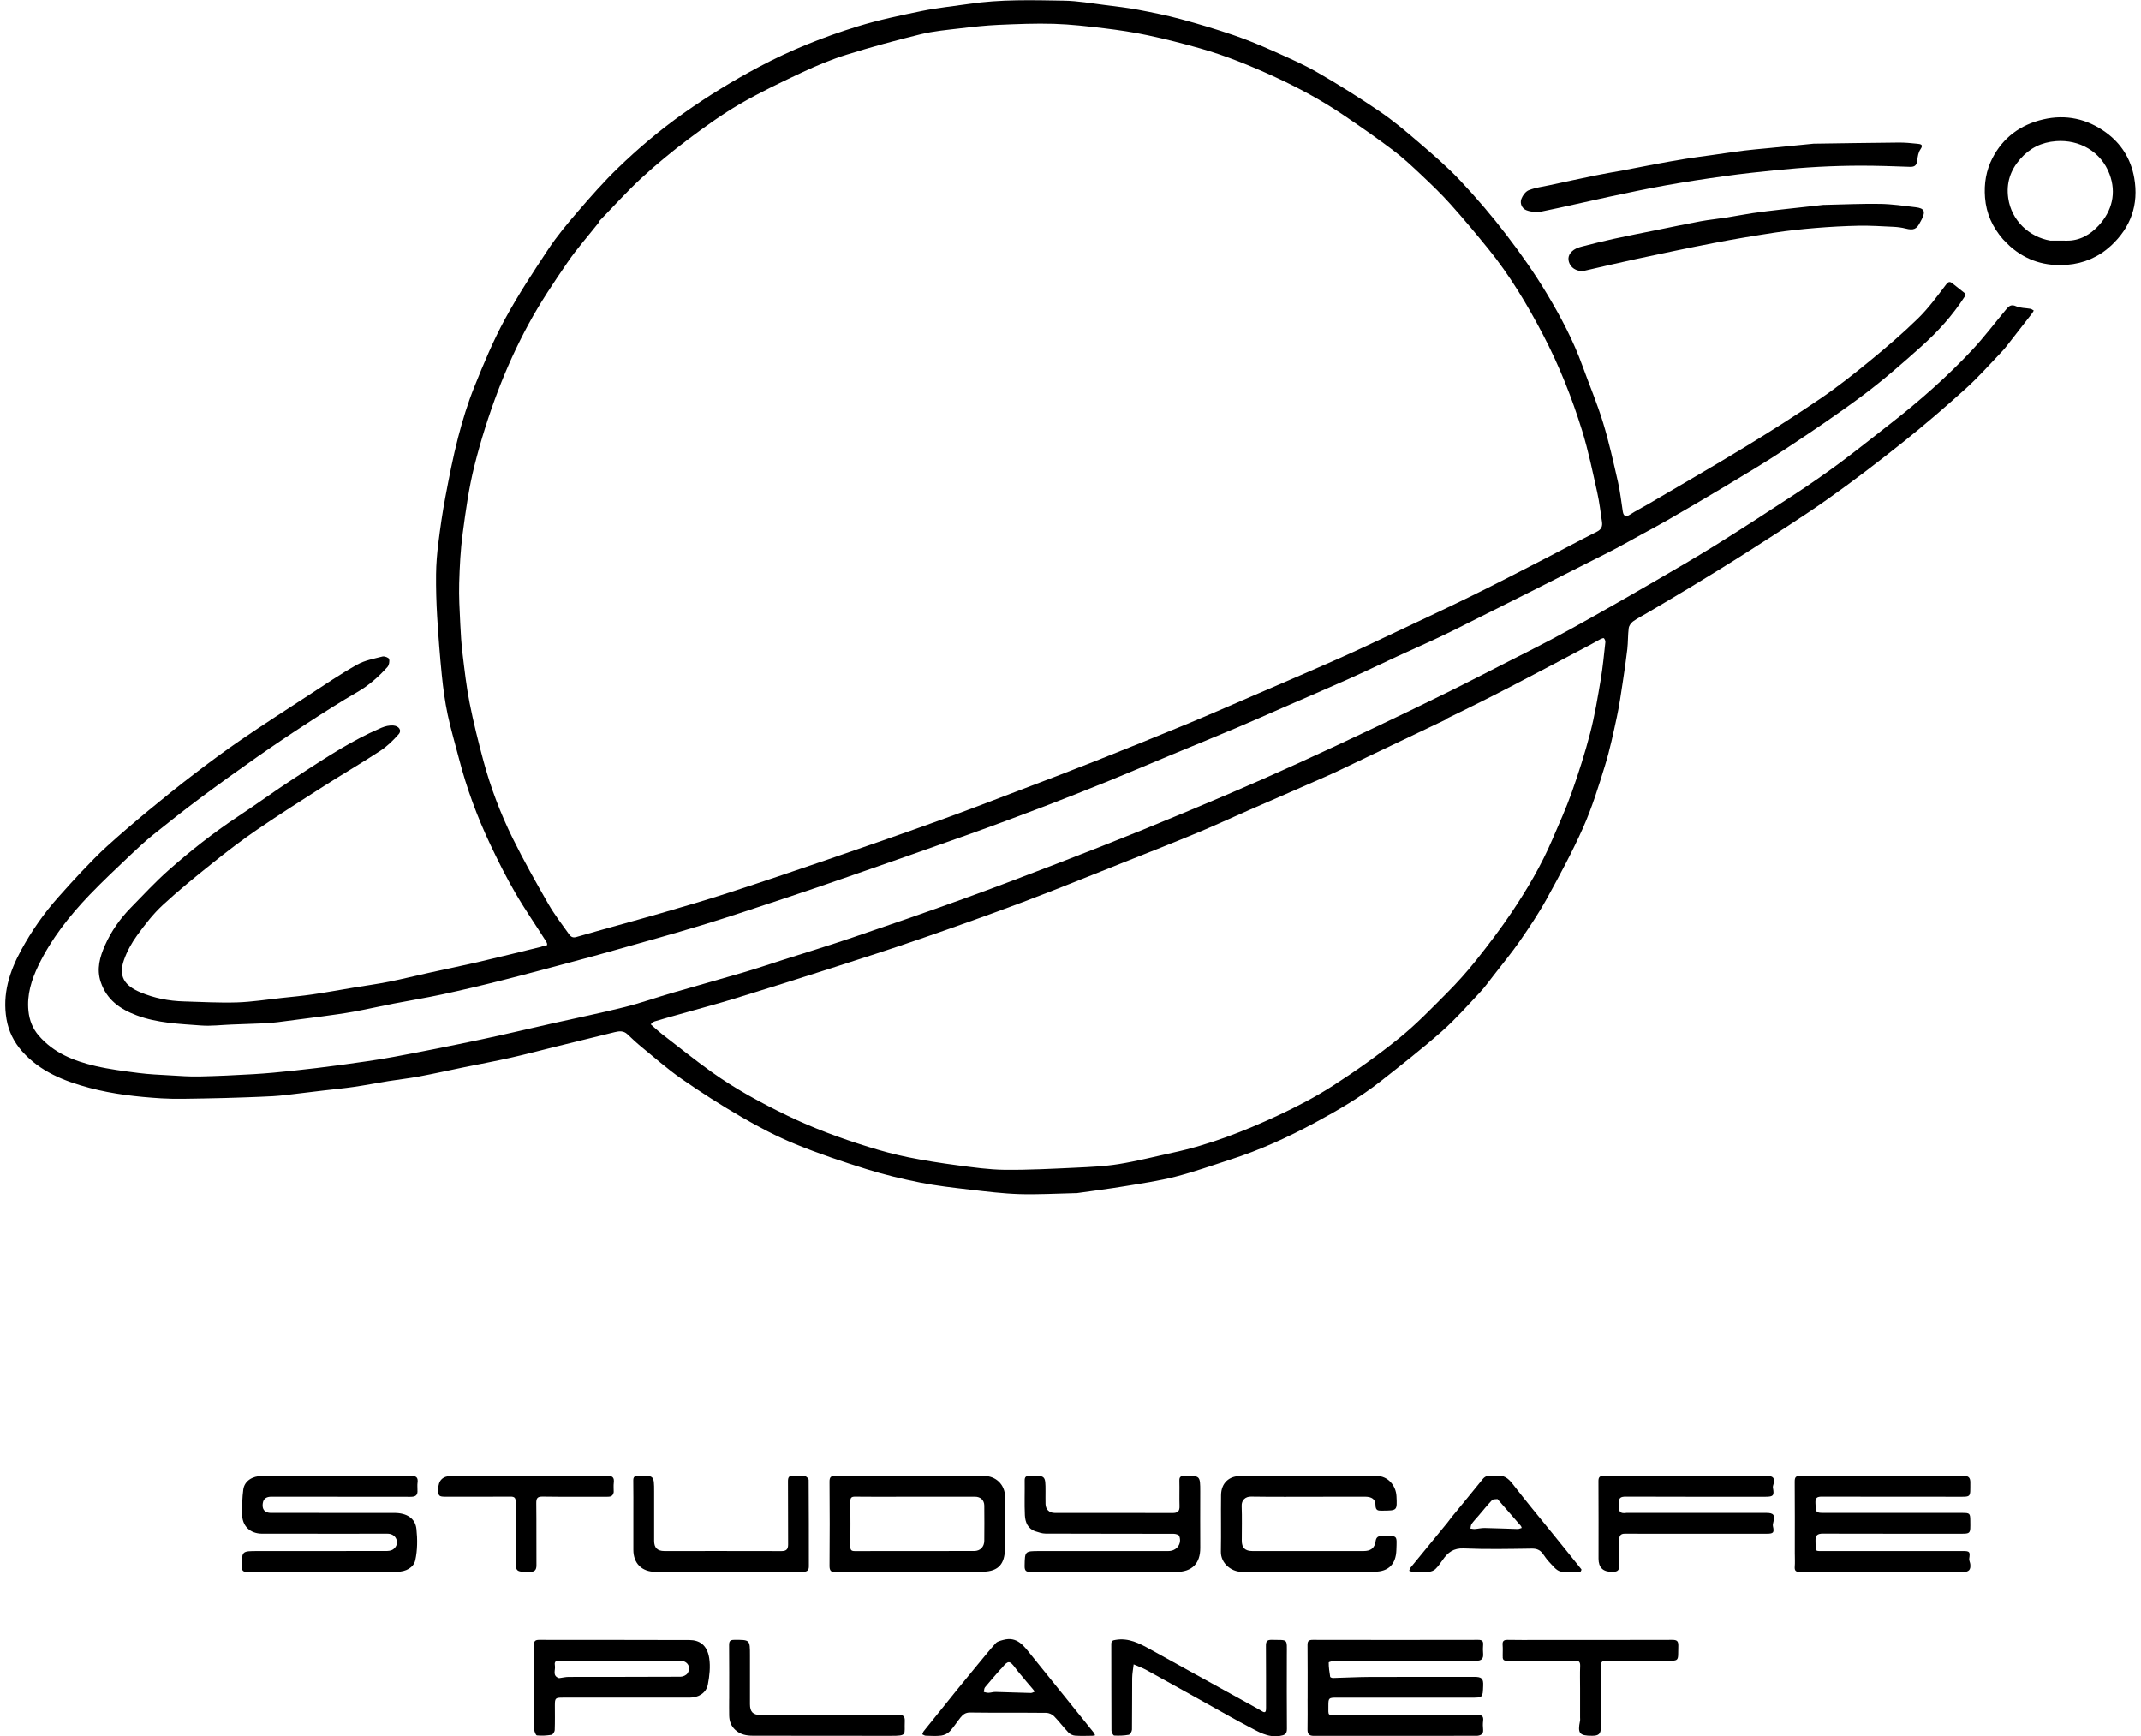 <svg width="74" height="60" viewBox="0 0 74 60" fill="none" xmlns="http://www.w3.org/2000/svg">
<g clip-path="url(#clip0_6253_11090)">
<path d="M12.803 25.325C13.066 25.216 13.299 25.054 13.592 25.074C13.782 25.088 13.897 25.24 13.78 25.374C13.592 25.587 13.382 25.793 13.146 25.948C12.512 26.365 11.855 26.747 11.214 27.156C10.435 27.653 9.654 28.15 8.891 28.671C8.362 29.032 7.853 29.423 7.353 29.823C6.764 30.294 6.177 30.769 5.625 31.281C5.292 31.589 5.007 31.959 4.739 32.328C4.552 32.585 4.392 32.876 4.286 33.174C4.084 33.741 4.301 34.064 4.85 34.295C5.332 34.498 5.834 34.597 6.354 34.611C6.967 34.628 7.581 34.664 8.193 34.645C8.704 34.629 9.213 34.547 9.723 34.492C10.079 34.454 10.436 34.422 10.79 34.37C11.271 34.3 11.748 34.213 12.228 34.133C12.632 34.066 13.039 34.011 13.441 33.931C13.912 33.837 14.378 33.72 14.847 33.617C15.402 33.494 15.959 33.382 16.512 33.254C17.239 33.085 17.963 32.904 18.688 32.727C18.724 32.719 18.76 32.696 18.795 32.699C18.952 32.709 18.917 32.605 18.876 32.539C18.523 31.979 18.143 31.435 17.812 30.863C17.497 30.32 17.215 29.756 16.946 29.188C16.496 28.234 16.129 27.247 15.865 26.224C15.734 25.714 15.58 25.208 15.472 24.692C15.378 24.247 15.317 23.793 15.271 23.339C15.203 22.664 15.151 21.987 15.11 21.311C15.081 20.825 15.067 20.337 15.072 19.851C15.076 19.489 15.106 19.126 15.151 18.767C15.217 18.24 15.292 17.713 15.391 17.191C15.522 16.497 15.656 15.802 15.833 15.12C15.987 14.524 16.169 13.93 16.399 13.36C16.715 12.573 17.043 11.786 17.446 11.042C17.899 10.206 18.424 9.406 18.951 8.613C19.257 8.152 19.615 7.723 19.978 7.303C20.422 6.788 20.873 6.275 21.362 5.803C22.069 5.119 22.82 4.486 23.627 3.914C24.463 3.322 25.331 2.79 26.236 2.31C27.327 1.73 28.469 1.274 29.646 0.911C30.37 0.688 31.116 0.533 31.859 0.38C32.398 0.27 32.949 0.215 33.495 0.135C34.584 -0.027 35.682 0.005 36.777 0.023C37.254 0.031 37.731 0.117 38.207 0.176C38.585 0.223 38.963 0.267 39.337 0.337C39.828 0.43 40.319 0.528 40.8 0.658C41.42 0.825 42.036 1.01 42.643 1.217C43.114 1.377 43.574 1.571 44.028 1.774C44.539 2.002 45.056 2.226 45.539 2.505C46.268 2.925 46.982 3.372 47.677 3.845C48.151 4.167 48.595 4.539 49.03 4.914C49.526 5.34 50.025 5.768 50.472 6.243C51.033 6.84 51.568 7.465 52.065 8.116C52.569 8.773 53.049 9.455 53.474 10.165C53.948 10.956 54.382 11.775 54.697 12.649C54.933 13.302 55.205 13.944 55.408 14.608C55.615 15.284 55.767 15.978 55.925 16.668C56.001 17 56.035 17.341 56.089 17.678C56.117 17.85 56.202 17.874 56.344 17.782C56.551 17.647 56.775 17.537 56.988 17.411C58.089 16.763 59.197 16.126 60.289 15.461C61.179 14.919 62.06 14.362 62.921 13.775C63.519 13.368 64.089 12.916 64.649 12.456C65.216 11.991 65.775 11.512 66.298 11C66.654 10.651 66.953 10.241 67.256 9.843C67.349 9.72 67.398 9.723 67.498 9.806C67.615 9.904 67.741 9.992 67.858 10.091C67.905 10.131 67.967 10.155 67.9 10.26C67.485 10.904 66.975 11.466 66.409 11.972C65.761 12.552 65.105 13.127 64.409 13.648C63.529 14.306 62.615 14.92 61.698 15.527C61.019 15.977 60.316 16.392 59.618 16.813C58.948 17.216 58.272 17.608 57.596 17.999C57.302 18.169 57 18.327 56.702 18.49C56.328 18.694 55.958 18.907 55.577 19.099C53.785 20.006 51.993 20.912 50.195 21.806C49.573 22.115 48.933 22.389 48.303 22.681C47.745 22.939 47.191 23.207 46.63 23.458C45.855 23.804 45.076 24.137 44.298 24.476C43.78 24.702 43.265 24.934 42.743 25.153C41.973 25.478 41.199 25.792 40.427 26.113C39.741 26.398 39.057 26.691 38.369 26.971C37.617 27.276 36.864 27.577 36.106 27.866C35.227 28.201 34.346 28.53 33.46 28.846C32.081 29.338 30.697 29.82 29.314 30.301C28.599 30.55 27.882 30.795 27.163 31.033C26.198 31.353 25.234 31.678 24.262 31.974C23.244 32.284 22.218 32.565 21.195 32.855C20.76 32.979 20.324 33.098 19.887 33.214C19.03 33.443 18.175 33.674 17.315 33.891C16.639 34.062 15.96 34.222 15.279 34.369C14.714 34.49 14.143 34.582 13.576 34.692C13.122 34.781 12.67 34.884 12.214 34.967C11.853 35.032 11.488 35.08 11.124 35.13C10.614 35.199 10.102 35.265 9.591 35.329C9.431 35.349 9.27 35.362 9.109 35.369C8.742 35.385 8.375 35.396 8.008 35.41C7.655 35.423 7.298 35.469 6.948 35.443C6.198 35.386 5.44 35.362 4.722 35.092C4.149 34.877 3.687 34.553 3.482 33.942C3.331 33.491 3.451 33.07 3.632 32.664C3.846 32.181 4.149 31.753 4.518 31.375C4.946 30.939 5.361 30.488 5.817 30.084C6.575 29.413 7.369 28.785 8.216 28.225C8.861 27.8 9.484 27.343 10.132 26.922C10.998 26.36 11.854 25.777 12.802 25.324M20.714 7.638C20.704 7.661 20.699 7.687 20.684 7.706C20.328 8.157 19.943 8.589 19.619 9.062C19.143 9.756 18.671 10.458 18.271 11.197C17.867 11.941 17.513 12.718 17.212 13.51C16.89 14.356 16.617 15.225 16.396 16.103C16.205 16.865 16.097 17.649 15.993 18.43C15.916 19 15.888 19.579 15.871 20.155C15.858 20.62 15.886 21.088 15.908 21.554C15.924 21.903 15.946 22.252 15.988 22.598C16.057 23.165 16.12 23.734 16.231 24.294C16.364 24.965 16.53 25.63 16.707 26.29C16.957 27.219 17.299 28.119 17.724 28.98C18.101 29.744 18.52 30.488 18.944 31.228C19.152 31.592 19.409 31.928 19.654 32.27C19.709 32.348 19.771 32.427 19.915 32.386C20.89 32.104 21.871 31.842 22.846 31.561C23.629 31.335 24.412 31.106 25.187 30.854C26.335 30.482 27.479 30.095 28.62 29.703C29.877 29.271 31.133 28.835 32.384 28.385C33.338 28.042 34.285 27.677 35.232 27.316C36.1 26.986 36.967 26.656 37.83 26.314C38.881 25.898 39.929 25.475 40.974 25.044C41.724 24.735 42.467 24.408 43.212 24.087C44.233 23.646 45.256 23.21 46.273 22.759C46.936 22.466 47.591 22.153 48.247 21.843C49.138 21.423 50.029 21.006 50.913 20.572C51.758 20.156 52.595 19.721 53.434 19.29C54.021 18.989 54.601 18.673 55.191 18.378C55.352 18.298 55.393 18.188 55.37 18.034C55.32 17.697 55.282 17.356 55.207 17.024C55.047 16.308 54.901 15.586 54.684 14.886C54.331 13.745 53.89 12.636 53.336 11.575C52.788 10.527 52.183 9.513 51.434 8.593C51.011 8.073 50.582 7.557 50.134 7.058C49.816 6.703 49.47 6.371 49.123 6.044C48.806 5.746 48.487 5.446 48.141 5.186C47.567 4.754 46.978 4.343 46.383 3.942C45.652 3.452 44.88 3.035 44.079 2.666C43.234 2.277 42.374 1.926 41.479 1.672C40.882 1.503 40.279 1.349 39.672 1.22C39.178 1.114 38.677 1.04 38.176 0.979C37.595 0.909 37.011 0.841 36.427 0.823C35.788 0.804 35.147 0.831 34.508 0.859C34.072 0.879 33.636 0.926 33.202 0.978C32.742 1.033 32.277 1.073 31.829 1.182C30.969 1.392 30.114 1.625 29.269 1.888C28.748 2.05 28.239 2.261 27.745 2.492C27.009 2.837 26.272 3.189 25.57 3.596C24.953 3.955 24.369 4.376 23.797 4.805C23.238 5.226 22.694 5.672 22.179 6.146C21.674 6.611 21.214 7.126 20.715 7.639L20.714 7.638Z" fill="black"/>
<path d="M51.629 33.705C51.469 33.905 51.331 34.108 51.165 34.284C50.73 34.746 50.309 35.227 49.835 35.645C49.153 36.247 48.434 36.808 47.719 37.371C47.016 37.925 46.243 38.373 45.458 38.797C44.514 39.306 43.541 39.752 42.517 40.079C41.889 40.281 41.266 40.504 40.627 40.667C40.056 40.813 39.469 40.899 38.887 40.995C38.331 41.087 37.77 41.158 37.211 41.237C37.192 41.24 37.172 41.237 37.151 41.237C36.512 41.251 35.871 41.289 35.233 41.27C34.662 41.252 34.092 41.181 33.523 41.115C32.95 41.048 32.374 40.984 31.808 40.871C31.181 40.747 30.556 40.596 29.946 40.406C29.119 40.147 28.294 39.871 27.492 39.542C26.855 39.282 26.239 38.959 25.643 38.614C24.93 38.202 24.235 37.758 23.559 37.288C23.061 36.942 22.604 36.535 22.133 36.151C21.977 36.023 21.831 35.881 21.683 35.743C21.554 35.621 21.404 35.634 21.251 35.672C20.575 35.837 19.899 36.003 19.223 36.17C18.698 36.299 18.175 36.439 17.648 36.557C17.11 36.678 16.569 36.778 16.029 36.888C15.514 36.994 15.001 37.108 14.485 37.205C14.13 37.271 13.77 37.31 13.414 37.367C13.022 37.431 12.632 37.507 12.239 37.564C11.898 37.614 11.554 37.646 11.211 37.686C10.768 37.739 10.325 37.794 9.881 37.845C9.734 37.862 9.587 37.877 9.439 37.885C9.125 37.901 8.812 37.915 8.498 37.925C8.018 37.941 7.538 37.958 7.058 37.964C6.564 37.971 6.068 37.99 5.575 37.96C4.739 37.908 3.902 37.814 3.092 37.599C2.222 37.367 1.387 37.039 0.763 36.334C0.478 36.012 0.295 35.641 0.224 35.221C0.078 34.359 0.323 33.585 0.734 32.832C1.097 32.168 1.524 31.556 2.027 30.994C2.288 30.703 2.548 30.409 2.818 30.126C3.107 29.824 3.396 29.521 3.706 29.241C4.171 28.82 4.648 28.413 5.131 28.013C5.654 27.581 6.182 27.155 6.721 26.744C7.253 26.337 7.792 25.937 8.345 25.559C9.114 25.034 9.898 24.528 10.679 24.02C11.228 23.662 11.771 23.293 12.341 22.972C12.604 22.823 12.921 22.767 13.219 22.69C13.288 22.672 13.433 22.727 13.447 22.776C13.471 22.858 13.447 22.989 13.391 23.052C13.084 23.393 12.745 23.693 12.34 23.925C11.757 24.26 11.19 24.625 10.627 24.991C10.043 25.37 9.465 25.757 8.895 26.157C8.228 26.624 7.566 27.1 6.914 27.587C6.362 27.999 5.822 28.426 5.285 28.857C5.022 29.069 4.773 29.3 4.528 29.533C4.044 29.994 3.555 30.45 3.093 30.931C2.393 31.662 1.77 32.452 1.326 33.37C1.086 33.867 0.925 34.383 0.983 34.942C1.015 35.257 1.125 35.546 1.338 35.792C1.856 36.393 2.554 36.668 3.293 36.842C3.784 36.957 4.288 37.02 4.789 37.084C5.148 37.13 5.511 37.146 5.873 37.166C6.213 37.186 6.554 37.212 6.894 37.204C7.515 37.19 8.136 37.162 8.756 37.125C9.213 37.098 9.668 37.055 10.123 37.006C10.675 36.947 11.226 36.882 11.776 36.807C12.391 36.722 13.006 36.639 13.615 36.526C14.619 36.34 15.62 36.139 16.62 35.928C17.443 35.755 18.261 35.557 19.082 35.373C19.916 35.185 20.754 35.015 21.583 34.808C22.127 34.673 22.658 34.483 23.197 34.326C24.022 34.085 24.852 33.857 25.676 33.614C26.138 33.479 26.593 33.324 27.051 33.178C27.856 32.921 28.665 32.675 29.464 32.403C30.735 31.972 32.003 31.533 33.264 31.077C34.38 30.674 35.489 30.25 36.596 29.824C37.565 29.451 38.532 29.071 39.494 28.68C40.479 28.28 41.459 27.87 42.437 27.453C43.251 27.105 44.06 26.747 44.866 26.38C45.745 25.98 46.619 25.57 47.491 25.156C48.347 24.749 49.201 24.338 50.051 23.918C50.753 23.572 51.447 23.211 52.145 22.856C52.633 22.607 53.125 22.363 53.61 22.106C54.112 21.84 54.61 21.565 55.105 21.285C55.796 20.895 56.485 20.503 57.17 20.103C57.878 19.691 58.588 19.282 59.283 18.849C60.2 18.277 61.106 17.69 62.009 17.097C62.54 16.748 63.064 16.388 63.574 16.01C64.182 15.558 64.773 15.083 65.372 14.617C66.366 13.841 67.311 13.008 68.172 12.087C68.588 11.641 68.956 11.15 69.348 10.682C69.433 10.58 69.514 10.508 69.68 10.583C69.83 10.651 70.014 10.642 70.181 10.673C70.221 10.681 70.257 10.713 70.294 10.734C70.275 10.765 70.258 10.799 70.236 10.829C69.99 11.146 69.743 11.463 69.496 11.78C69.401 11.9 69.311 12.027 69.205 12.137C68.79 12.572 68.391 13.026 67.946 13.428C67.242 14.065 66.521 14.685 65.779 15.277C64.921 15.961 64.048 16.631 63.151 17.264C62.268 17.888 61.351 18.464 60.44 19.049C59.765 19.483 59.078 19.899 58.392 20.317C57.904 20.614 57.411 20.901 56.919 21.192C56.76 21.287 56.591 21.37 56.441 21.479C56.372 21.53 56.305 21.626 56.294 21.709C56.263 21.947 56.273 22.191 56.246 22.43C56.202 22.814 56.146 23.198 56.087 23.581C56.026 23.98 55.97 24.38 55.885 24.774C55.763 25.339 55.644 25.907 55.474 26.459C55.252 27.182 55.026 27.91 54.72 28.6C54.345 29.444 53.903 30.259 53.458 31.069C53.181 31.571 52.859 32.05 52.533 32.521C52.253 32.925 51.938 33.305 51.629 33.705ZM50.003 24.836C49.989 24.85 49.977 24.868 49.96 24.875C49.038 25.315 48.117 25.755 47.194 26.193C46.75 26.404 46.309 26.622 45.859 26.823C44.972 27.217 44.08 27.6 43.191 27.989C42.589 28.253 41.992 28.53 41.385 28.782C40.545 29.131 39.699 29.464 38.854 29.799C37.689 30.262 36.528 30.735 35.355 31.177C34.181 31.619 32.998 32.038 31.813 32.448C30.788 32.802 29.755 33.134 28.723 33.465C27.619 33.82 26.514 34.168 25.405 34.508C24.772 34.702 24.132 34.871 23.495 35.052C23.203 35.135 22.911 35.214 22.621 35.303C22.572 35.318 22.533 35.368 22.49 35.402C22.524 35.433 22.558 35.465 22.594 35.495C22.687 35.575 22.777 35.659 22.874 35.734C23.443 36.172 24.003 36.624 24.587 37.043C25.41 37.633 26.299 38.114 27.21 38.556C28.115 38.994 29.055 39.34 30.014 39.637C30.463 39.777 30.92 39.901 31.381 39.994C31.95 40.11 32.525 40.199 33.1 40.275C33.641 40.347 34.185 40.424 34.729 40.43C35.549 40.438 36.369 40.394 37.189 40.356C37.685 40.333 38.185 40.31 38.674 40.231C39.296 40.131 39.908 39.973 40.525 39.84C41.792 39.569 42.993 39.1 44.162 38.556C44.821 38.249 45.473 37.91 46.083 37.516C46.867 37.011 47.632 36.468 48.357 35.882C48.944 35.409 49.471 34.86 50.004 34.325C50.362 33.966 50.703 33.587 51.019 33.19C51.448 32.65 51.868 32.099 52.252 31.527C52.787 30.73 53.275 29.902 53.653 29.016C53.885 28.474 54.13 27.936 54.327 27.381C54.565 26.707 54.784 26.023 54.963 25.331C55.12 24.726 55.222 24.104 55.327 23.486C55.399 23.059 55.439 22.627 55.487 22.196C55.492 22.152 55.468 22.096 55.439 22.06C55.428 22.046 55.361 22.066 55.327 22.084C55.206 22.147 55.09 22.218 54.969 22.282C54.086 22.748 53.203 23.218 52.316 23.678C51.562 24.07 50.801 24.451 50.003 24.836V24.836Z" fill="black"/>
<path d="M45.195 58.715C45.195 58.083 45.198 57.471 45.192 56.86C45.19 56.722 45.229 56.677 45.369 56.677C47.278 56.681 49.186 56.681 51.094 56.677C51.226 56.677 51.273 56.721 51.262 56.849C51.253 56.948 51.253 57.048 51.262 57.148C51.279 57.335 51.202 57.401 51.013 57.401C49.397 57.396 47.781 57.397 46.166 57.401C46.081 57.401 45.925 57.439 45.925 57.46C45.923 57.625 45.949 57.791 45.975 57.954C45.978 57.974 46.039 57.996 46.073 57.995C46.493 57.985 46.913 57.961 47.333 57.959C48.537 57.954 49.74 57.959 50.944 57.956C51.211 57.955 51.275 58.01 51.264 58.258C51.248 58.675 51.26 58.675 50.844 58.675H46.196C45.926 58.675 45.913 58.687 45.913 58.949C45.914 59.319 45.871 59.273 46.241 59.273C47.844 59.274 49.447 59.276 51.049 59.27C51.208 59.27 51.285 59.303 51.262 59.477C51.249 59.576 51.252 59.677 51.262 59.776C51.277 59.933 51.186 59.977 51.058 59.992C51.038 59.994 51.018 59.992 50.998 59.992C49.136 59.992 47.274 59.991 45.412 59.994C45.251 59.994 45.189 59.933 45.192 59.772C45.199 59.427 45.194 59.081 45.194 58.715H45.195Z" fill="black"/>
<path d="M62.034 53.727C62.034 52.876 62.038 52.045 62.031 51.214C62.03 51.06 62.067 51.01 62.228 51.01C64.109 51.015 65.991 51.015 67.872 51.011C68.043 51.011 68.103 51.077 68.101 51.244C68.096 51.772 68.154 51.733 67.611 51.732C66.069 51.73 64.526 51.734 62.984 51.728C62.808 51.727 62.737 51.76 62.748 51.954C62.765 52.29 62.752 52.29 63.089 52.29H67.816C68.086 52.29 68.097 52.303 68.1 52.564C68.104 53.04 68.129 53.01 67.648 53.009C66.099 53.008 64.549 53.011 63.001 53.006C62.813 53.005 62.743 53.07 62.75 53.258C62.763 53.658 62.7 53.606 63.097 53.607C64.679 53.608 66.261 53.607 67.844 53.607C68.081 53.607 68.098 53.632 68.063 53.872C68.055 53.93 68.091 53.993 68.099 54.055C68.123 54.253 68.051 54.331 67.854 54.33C66.384 54.322 64.915 54.326 63.446 54.326C63.034 54.326 62.621 54.321 62.209 54.329C62.068 54.331 62.021 54.284 62.032 54.146C62.043 54.014 62.035 53.88 62.035 53.727L62.034 53.727Z" fill="black"/>
<path d="M14.428 51.492C14.447 51.691 14.352 51.734 14.191 51.734C12.589 51.73 10.986 51.733 9.384 51.73C9.223 51.73 9.109 51.786 9.084 51.95C9.063 52.088 9.086 52.224 9.247 52.274C9.301 52.291 9.363 52.29 9.421 52.29C10.823 52.29 12.226 52.289 13.629 52.291C14.059 52.292 14.353 52.475 14.393 52.845C14.431 53.2 14.43 53.576 14.354 53.922C14.296 54.185 14.018 54.321 13.741 54.322C12.006 54.329 10.271 54.324 8.536 54.328C8.394 54.328 8.36 54.279 8.36 54.144C8.361 53.608 8.357 53.608 8.899 53.608C10.374 53.608 11.85 53.608 13.326 53.606C13.407 53.606 13.5 53.602 13.566 53.563C13.695 53.487 13.751 53.345 13.704 53.211C13.659 53.081 13.541 53.007 13.386 53.008C12.901 53.011 12.416 53.009 11.931 53.009C10.973 53.009 10.016 53.011 9.059 53.008C8.642 53.006 8.363 52.746 8.366 52.306C8.368 52.032 8.372 51.756 8.409 51.485C8.45 51.181 8.733 51.016 9.049 51.016C10.765 51.012 12.48 51.017 14.195 51.01C14.391 51.009 14.457 51.067 14.431 51.254C14.421 51.325 14.429 51.4 14.429 51.493L14.428 51.492Z" fill="black"/>
<path d="M28.914 54.325C28.723 54.354 28.669 54.289 28.671 54.111C28.679 53.147 28.679 52.182 28.671 51.218C28.669 51.047 28.722 51.01 28.884 51.01C30.593 51.015 32.302 51.013 34.011 51.014C34.42 51.014 34.733 51.313 34.738 51.727C34.745 52.338 34.757 52.951 34.734 53.562C34.717 54.009 34.549 54.317 33.961 54.321C32.285 54.334 30.609 54.325 28.914 54.325ZM30.969 51.732C30.497 51.732 30.024 51.735 29.552 51.729C29.433 51.728 29.39 51.765 29.391 51.886C29.395 52.411 29.395 52.937 29.391 53.462C29.39 53.576 29.434 53.609 29.542 53.609C30.919 53.606 32.295 53.608 33.672 53.606C33.88 53.606 34.018 53.463 34.02 53.253C34.024 52.847 34.024 52.442 34.02 52.036C34.018 51.849 33.89 51.732 33.702 51.731C32.804 51.731 31.906 51.731 30.969 51.731V51.732Z" fill="black"/>
<path d="M69.227 8.266C68.864 7.845 68.653 7.384 68.609 6.83C68.571 6.345 68.647 5.89 68.863 5.469C69.232 4.752 69.834 4.31 70.619 4.127C71.406 3.944 72.135 4.107 72.779 4.571C73.312 4.955 73.65 5.487 73.766 6.146C73.93 7.075 73.645 7.859 72.965 8.49C72.544 8.88 72.026 9.105 71.448 9.151C70.705 9.212 70.039 9.013 69.474 8.513C69.391 8.438 69.316 8.355 69.227 8.266M70.873 8.316C71.055 8.316 71.236 8.313 71.418 8.317C71.877 8.328 72.247 8.108 72.535 7.797C73.001 7.293 73.157 6.669 72.914 6.021C72.618 5.232 71.865 4.819 71.068 4.878C70.558 4.916 70.154 5.12 69.826 5.494C69.487 5.881 69.337 6.321 69.411 6.847C69.522 7.627 70.14 8.194 70.873 8.317V8.316Z" fill="black"/>
<path d="M56.128 5.882C56.486 5.815 56.824 5.746 57.163 5.683C57.527 5.615 57.892 5.548 58.259 5.489C58.553 5.441 58.849 5.405 59.145 5.363C59.521 5.31 59.898 5.253 60.276 5.205C60.543 5.171 60.812 5.151 61.08 5.124C61.616 5.071 62.153 5.018 62.689 4.965C62.703 4.963 62.716 4.965 62.729 4.965C63.694 4.952 64.659 4.935 65.625 4.927C65.839 4.925 66.053 4.945 66.266 4.968C66.372 4.979 66.499 4.987 66.375 5.164C66.305 5.264 66.282 5.408 66.268 5.535C66.25 5.699 66.192 5.773 66.015 5.766C65.456 5.745 64.896 5.727 64.336 5.726C63.843 5.726 63.349 5.74 62.857 5.766C62.354 5.793 61.852 5.835 61.351 5.885C60.773 5.943 60.195 6.005 59.619 6.086C58.936 6.18 58.255 6.284 57.577 6.405C56.918 6.523 56.263 6.663 55.608 6.802C54.828 6.969 54.05 7.155 53.268 7.313C53.104 7.345 52.91 7.324 52.754 7.264C52.604 7.206 52.524 7.029 52.585 6.87C52.63 6.752 52.733 6.614 52.843 6.572C53.066 6.484 53.313 6.453 53.551 6.402C54.076 6.289 54.601 6.175 55.127 6.067C55.453 6.001 55.781 5.944 56.128 5.883V5.882Z" fill="black"/>
<path d="M37.134 53.607C38.231 53.607 39.308 53.607 40.386 53.607C40.672 53.607 40.861 53.353 40.758 53.087C40.742 53.043 40.632 53.012 40.566 53.012C39.09 53.008 37.613 53.011 36.137 53.005C36.022 53.005 35.904 52.964 35.792 52.928C35.523 52.841 35.435 52.613 35.423 52.369C35.404 51.97 35.422 51.571 35.416 51.172C35.415 51.052 35.455 51.014 35.575 51.011C36.136 50.998 36.136 50.995 36.136 51.545C36.136 51.691 36.133 51.837 36.137 51.983C36.142 52.172 36.267 52.291 36.453 52.291C37.81 52.291 39.166 52.289 40.523 52.294C40.698 52.294 40.774 52.24 40.768 52.056C40.758 51.764 40.771 51.471 40.763 51.179C40.759 51.046 40.809 51.013 40.935 51.012C41.484 51.007 41.484 51.003 41.484 51.558C41.484 52.203 41.48 52.848 41.485 53.493C41.49 54.037 41.198 54.329 40.655 54.328C38.98 54.324 37.304 54.324 35.628 54.33C35.467 54.33 35.411 54.293 35.414 54.122C35.424 53.608 35.417 53.608 35.937 53.608H37.135L37.134 53.607Z" fill="black"/>
<path d="M45.594 51.732C44.796 51.732 44.018 51.739 43.24 51.727C43.044 51.724 42.907 51.852 42.916 52.052C42.931 52.45 42.92 52.85 42.92 53.249C42.92 53.495 43.034 53.607 43.285 53.607C44.568 53.607 45.851 53.607 47.135 53.607C47.372 53.607 47.512 53.509 47.544 53.274C47.566 53.115 47.645 53.086 47.78 53.087C48.316 53.088 48.281 53.042 48.263 53.577C48.247 54.055 47.997 54.318 47.513 54.321C45.978 54.333 44.442 54.327 42.906 54.324C42.568 54.323 42.19 54.037 42.198 53.627C42.211 52.976 42.195 52.324 42.204 51.673C42.209 51.246 42.498 51.021 42.842 51.019C44.424 51.006 46.006 51.011 47.589 51.015C47.955 51.015 48.249 51.329 48.267 51.717C48.291 52.211 48.291 52.208 47.788 52.212C47.647 52.213 47.54 52.226 47.541 52.015C47.541 51.816 47.405 51.732 47.19 51.731C46.664 51.731 46.139 51.732 45.594 51.732Z" fill="black"/>
<path d="M18.459 58.475C18.459 57.924 18.463 57.392 18.456 56.861C18.454 56.726 18.49 56.677 18.632 56.677C20.366 56.681 22.1 56.675 23.834 56.683C24.164 56.685 24.442 56.843 24.513 57.312C24.558 57.608 24.523 57.927 24.465 58.224C24.408 58.515 24.14 58.674 23.834 58.674C22.372 58.674 20.911 58.674 19.449 58.674C19.195 58.674 19.178 58.691 19.178 58.94C19.178 59.226 19.184 59.511 19.173 59.797C19.17 59.854 19.108 59.951 19.063 59.958C18.897 59.985 18.725 59.995 18.558 59.979C18.519 59.975 18.466 59.844 18.464 59.77C18.455 59.345 18.46 58.92 18.46 58.475M20.274 57.398C19.955 57.398 19.636 57.403 19.317 57.396C19.176 57.392 19.162 57.473 19.179 57.572C19.205 57.718 19.082 57.913 19.31 57.996C19.322 58 19.337 57.998 19.35 57.996C19.451 57.983 19.552 57.958 19.653 57.958C20.943 57.955 22.233 57.958 23.523 57.951C23.604 57.951 23.717 57.901 23.76 57.837C23.902 57.627 23.764 57.398 23.506 57.398C22.442 57.397 21.378 57.398 20.274 57.398V57.398Z" fill="black"/>
<path d="M56.208 52.29C57.837 52.29 59.446 52.29 61.056 52.29C61.304 52.29 61.358 52.367 61.291 52.616C61.279 52.659 61.27 52.708 61.279 52.75C61.327 52.969 61.299 53.009 61.074 53.009C59.658 53.009 58.241 53.009 56.825 53.009C56.605 53.009 56.386 53.011 56.167 53.008C56.025 53.005 55.966 53.069 55.968 53.209C55.972 53.494 55.97 53.78 55.969 54.066C55.968 54.284 55.924 54.325 55.711 54.326C55.404 54.326 55.251 54.175 55.251 53.873C55.251 52.982 55.254 52.091 55.248 51.2C55.246 51.052 55.291 51.011 55.438 51.011C57.32 51.015 59.202 51.013 61.084 51.014C61.289 51.014 61.352 51.097 61.299 51.291C61.287 51.334 61.271 51.381 61.278 51.421C61.328 51.689 61.295 51.732 61.026 51.732C59.417 51.732 57.808 51.735 56.199 51.728C56.019 51.727 55.935 51.768 55.968 51.957C55.975 51.995 55.974 52.037 55.968 52.076C55.939 52.255 56.017 52.319 56.208 52.291V52.29Z" fill="black"/>
<path d="M66.373 7.668C66.249 7.926 66.138 7.969 65.863 7.898C65.728 7.864 65.587 7.846 65.449 7.839C65.049 7.82 64.648 7.794 64.249 7.801C63.748 7.811 63.246 7.839 62.746 7.88C62.275 7.919 61.804 7.969 61.337 8.04C60.634 8.147 59.931 8.264 59.232 8.399C58.33 8.573 57.43 8.764 56.532 8.956C55.947 9.081 55.365 9.221 54.782 9.353C54.565 9.402 54.34 9.302 54.253 9.118C54.167 8.937 54.211 8.766 54.398 8.635C54.482 8.578 54.587 8.543 54.687 8.518C55.048 8.425 55.41 8.333 55.775 8.254C56.257 8.148 56.743 8.055 57.228 7.957C57.743 7.853 58.258 7.744 58.775 7.648C59.074 7.593 59.378 7.564 59.679 7.517C59.977 7.471 60.274 7.41 60.573 7.366C60.907 7.317 61.242 7.278 61.578 7.24C62.061 7.184 62.544 7.133 63.028 7.08C63.047 7.078 63.067 7.08 63.087 7.08C63.72 7.066 64.353 7.036 64.986 7.046C65.395 7.053 65.804 7.113 66.212 7.162C66.511 7.198 66.559 7.304 66.424 7.575C66.41 7.603 66.397 7.631 66.374 7.669L66.373 7.668Z" fill="black"/>
<path d="M43.588 59.124C43.747 59.236 43.76 59.15 43.759 59.024C43.757 58.313 43.762 57.602 43.755 56.891C43.753 56.73 43.788 56.672 43.962 56.676C44.533 56.689 44.477 56.616 44.477 57.201C44.477 58.052 44.472 58.903 44.48 59.754C44.482 59.94 44.391 59.971 44.238 59.996C43.814 60.065 43.481 59.843 43.137 59.666C42.725 59.453 42.324 59.22 41.919 58.995C41.157 58.571 40.397 58.145 39.633 57.725C39.49 57.646 39.333 57.591 39.183 57.525C39.165 57.683 39.134 57.842 39.132 58.001C39.126 58.592 39.133 59.184 39.125 59.776C39.124 59.839 39.063 59.948 39.015 59.957C38.85 59.987 38.678 59.993 38.511 59.983C38.474 59.981 38.416 59.873 38.416 59.813C38.41 58.816 38.413 57.819 38.41 56.822C38.41 56.705 38.464 56.693 38.564 56.677C39.011 56.602 39.38 56.797 39.748 57C40.165 57.23 40.581 57.461 40.998 57.691C41.809 58.139 42.621 58.587 43.432 59.035C43.481 59.062 43.53 59.088 43.589 59.125L43.588 59.124Z" fill="black"/>
<path d="M21.891 52.37C21.891 51.958 21.894 51.566 21.888 51.173C21.887 51.055 21.924 51.014 22.045 51.011C22.609 50.995 22.609 50.992 22.609 51.561C22.609 52.13 22.608 52.691 22.609 53.257C22.609 53.494 22.723 53.607 22.962 53.607C24.311 53.607 25.661 53.605 27.01 53.609C27.181 53.61 27.241 53.544 27.24 53.377C27.235 52.652 27.241 51.928 27.235 51.203C27.234 51.06 27.269 50.997 27.422 51.011C27.554 51.023 27.69 51 27.82 51.019C27.871 51.027 27.95 51.106 27.95 51.152C27.958 52.15 27.956 53.147 27.957 54.144C27.957 54.296 27.869 54.326 27.74 54.326C26.995 54.324 26.25 54.325 25.506 54.325H22.654C22.184 54.325 21.891 54.033 21.891 53.566V52.369V52.37Z" fill="black"/>
<path d="M33.812 57.508C34.019 57.26 34.21 57.017 34.418 56.79C34.475 56.728 34.582 56.706 34.669 56.681C35.159 56.543 35.391 56.891 35.642 57.203C36.031 57.687 36.422 58.169 36.812 58.652C37.145 59.066 37.479 59.479 37.812 59.893C37.83 59.916 37.837 59.948 37.85 59.975C37.819 59.98 37.788 59.991 37.757 59.991C37.558 59.993 37.358 60.002 37.159 59.987C37.079 59.981 36.984 59.937 36.929 59.879C36.755 59.697 36.604 59.492 36.428 59.313C36.364 59.249 36.252 59.199 36.161 59.199C35.283 59.19 34.406 59.2 33.529 59.188C33.37 59.186 33.282 59.259 33.2 59.359C33.072 59.516 32.966 59.693 32.827 59.839C32.755 59.915 32.637 59.971 32.533 59.985C32.356 60.008 32.175 59.994 31.995 59.989C31.956 59.987 31.916 59.958 31.877 59.941C31.893 59.904 31.904 59.862 31.928 59.831C32.312 59.352 32.697 58.873 33.083 58.396C33.321 58.102 33.562 57.81 33.812 57.507M35.458 58.096C35.336 57.948 35.208 57.804 35.093 57.65C34.899 57.386 34.842 57.383 34.632 57.644C34.611 57.67 34.584 57.69 34.562 57.715C34.388 57.915 34.212 58.113 34.044 58.318C34.013 58.356 34.017 58.424 34.005 58.479C34.058 58.489 34.113 58.509 34.166 58.507C34.248 58.505 34.329 58.475 34.411 58.477C34.817 58.487 35.222 58.504 35.628 58.513C35.674 58.514 35.72 58.482 35.766 58.465C35.74 58.433 35.715 58.399 35.688 58.367C35.618 58.283 35.548 58.2 35.457 58.096L35.458 58.096Z" fill="black"/>
<path d="M50.153 52.46C50.525 52.008 50.888 51.568 51.247 51.124C51.321 51.033 51.406 50.997 51.521 51.012C51.58 51.02 51.642 51.022 51.7 51.012C51.964 50.966 52.127 51.088 52.283 51.291C52.722 51.859 53.181 52.41 53.633 52.968C53.975 53.391 54.319 53.813 54.659 54.239C54.669 54.251 54.636 54.322 54.623 54.322C54.39 54.328 54.146 54.369 53.929 54.312C53.779 54.272 53.659 54.101 53.537 53.977C53.453 53.892 53.391 53.786 53.318 53.69C53.224 53.567 53.109 53.521 52.946 53.523C52.162 53.534 51.377 53.551 50.594 53.517C50.238 53.502 50.04 53.657 49.863 53.914C49.787 54.023 49.709 54.136 49.615 54.228C49.562 54.28 49.473 54.317 49.398 54.322C49.206 54.335 49.013 54.328 48.82 54.325C48.782 54.324 48.745 54.301 48.706 54.289C48.72 54.255 48.726 54.214 48.748 54.187C49.175 53.665 49.603 53.145 50.03 52.624C50.07 52.575 50.106 52.522 50.154 52.461M51.759 51.812C51.695 51.822 51.606 51.81 51.571 51.848C51.406 52.021 51.257 52.207 51.102 52.389C51.022 52.482 50.937 52.571 50.865 52.67C50.835 52.712 50.835 52.776 50.822 52.83C50.872 52.836 50.923 52.851 50.973 52.847C51.087 52.84 51.201 52.809 51.315 52.812C51.694 52.819 52.074 52.837 52.453 52.847C52.501 52.848 52.548 52.823 52.596 52.81C52.586 52.786 52.582 52.758 52.566 52.74C52.304 52.436 52.041 52.134 51.759 51.812Z" fill="black"/>
<path d="M51.938 57.239C51.938 57.099 51.946 56.979 51.936 56.86C51.924 56.722 51.971 56.673 52.113 56.677C52.465 56.685 52.817 56.68 53.169 56.68C54.711 56.68 56.252 56.682 57.793 56.677C57.952 56.676 58.012 56.709 58.008 56.883C57.995 57.455 58.068 57.398 57.484 57.398C56.84 57.398 56.195 57.404 55.551 57.394C55.381 57.392 55.323 57.431 55.326 57.611C55.337 58.309 55.331 59.006 55.331 59.704C55.331 59.922 55.26 59.991 55.038 59.991C55.032 59.991 55.025 59.991 55.019 59.991C54.591 59.991 54.524 59.906 54.611 59.478C54.62 59.44 54.613 59.399 54.613 59.359V58.355C54.613 58.098 54.605 57.841 54.616 57.584C54.622 57.436 54.573 57.393 54.426 57.395C53.662 57.401 52.898 57.397 52.134 57.398C52.035 57.398 51.923 57.418 51.94 57.238L51.938 57.239Z" fill="black"/>
<path d="M21.212 51.572C21.185 51.727 21.087 51.733 20.974 51.733C20.237 51.73 19.499 51.739 18.761 51.727C18.569 51.723 18.532 51.786 18.535 51.963C18.544 52.674 18.536 53.385 18.541 54.096C18.542 54.264 18.479 54.328 18.31 54.328C17.82 54.325 17.82 54.33 17.82 53.843C17.82 53.198 17.817 52.553 17.823 51.908C17.824 51.77 17.782 51.727 17.643 51.728C16.899 51.734 16.154 51.731 15.41 51.731C15.17 51.731 15.147 51.709 15.146 51.477C15.146 51.168 15.302 51.013 15.614 51.013C17.402 51.013 19.19 51.016 20.978 51.008C21.174 51.007 21.237 51.066 21.214 51.252C21.202 51.351 21.212 51.452 21.212 51.571V51.572Z" fill="black"/>
<path d="M25.203 58.715C25.203 58.084 25.206 57.472 25.2 56.861C25.198 56.726 25.234 56.677 25.375 56.677C25.921 56.674 25.921 56.67 25.921 57.206C25.921 57.771 25.921 58.336 25.921 58.901C25.921 59.166 26.027 59.273 26.291 59.273C27.872 59.273 29.454 59.276 31.035 59.27C31.21 59.269 31.282 59.3 31.272 59.495C31.251 59.959 31.38 59.995 30.769 59.993C29.188 59.989 27.606 59.994 26.025 59.989C25.803 59.989 25.588 59.952 25.411 59.786C25.263 59.649 25.208 59.483 25.203 59.293C25.199 59.107 25.202 58.921 25.202 58.715H25.203Z" fill="black"/>
</g>
<defs>
<clipPath id="clip0_6253_11090">
<rect width="73.63" height="60" fill="white" transform="translate(0.182 0.008)"/>
</clipPath>
</defs>
</svg>

